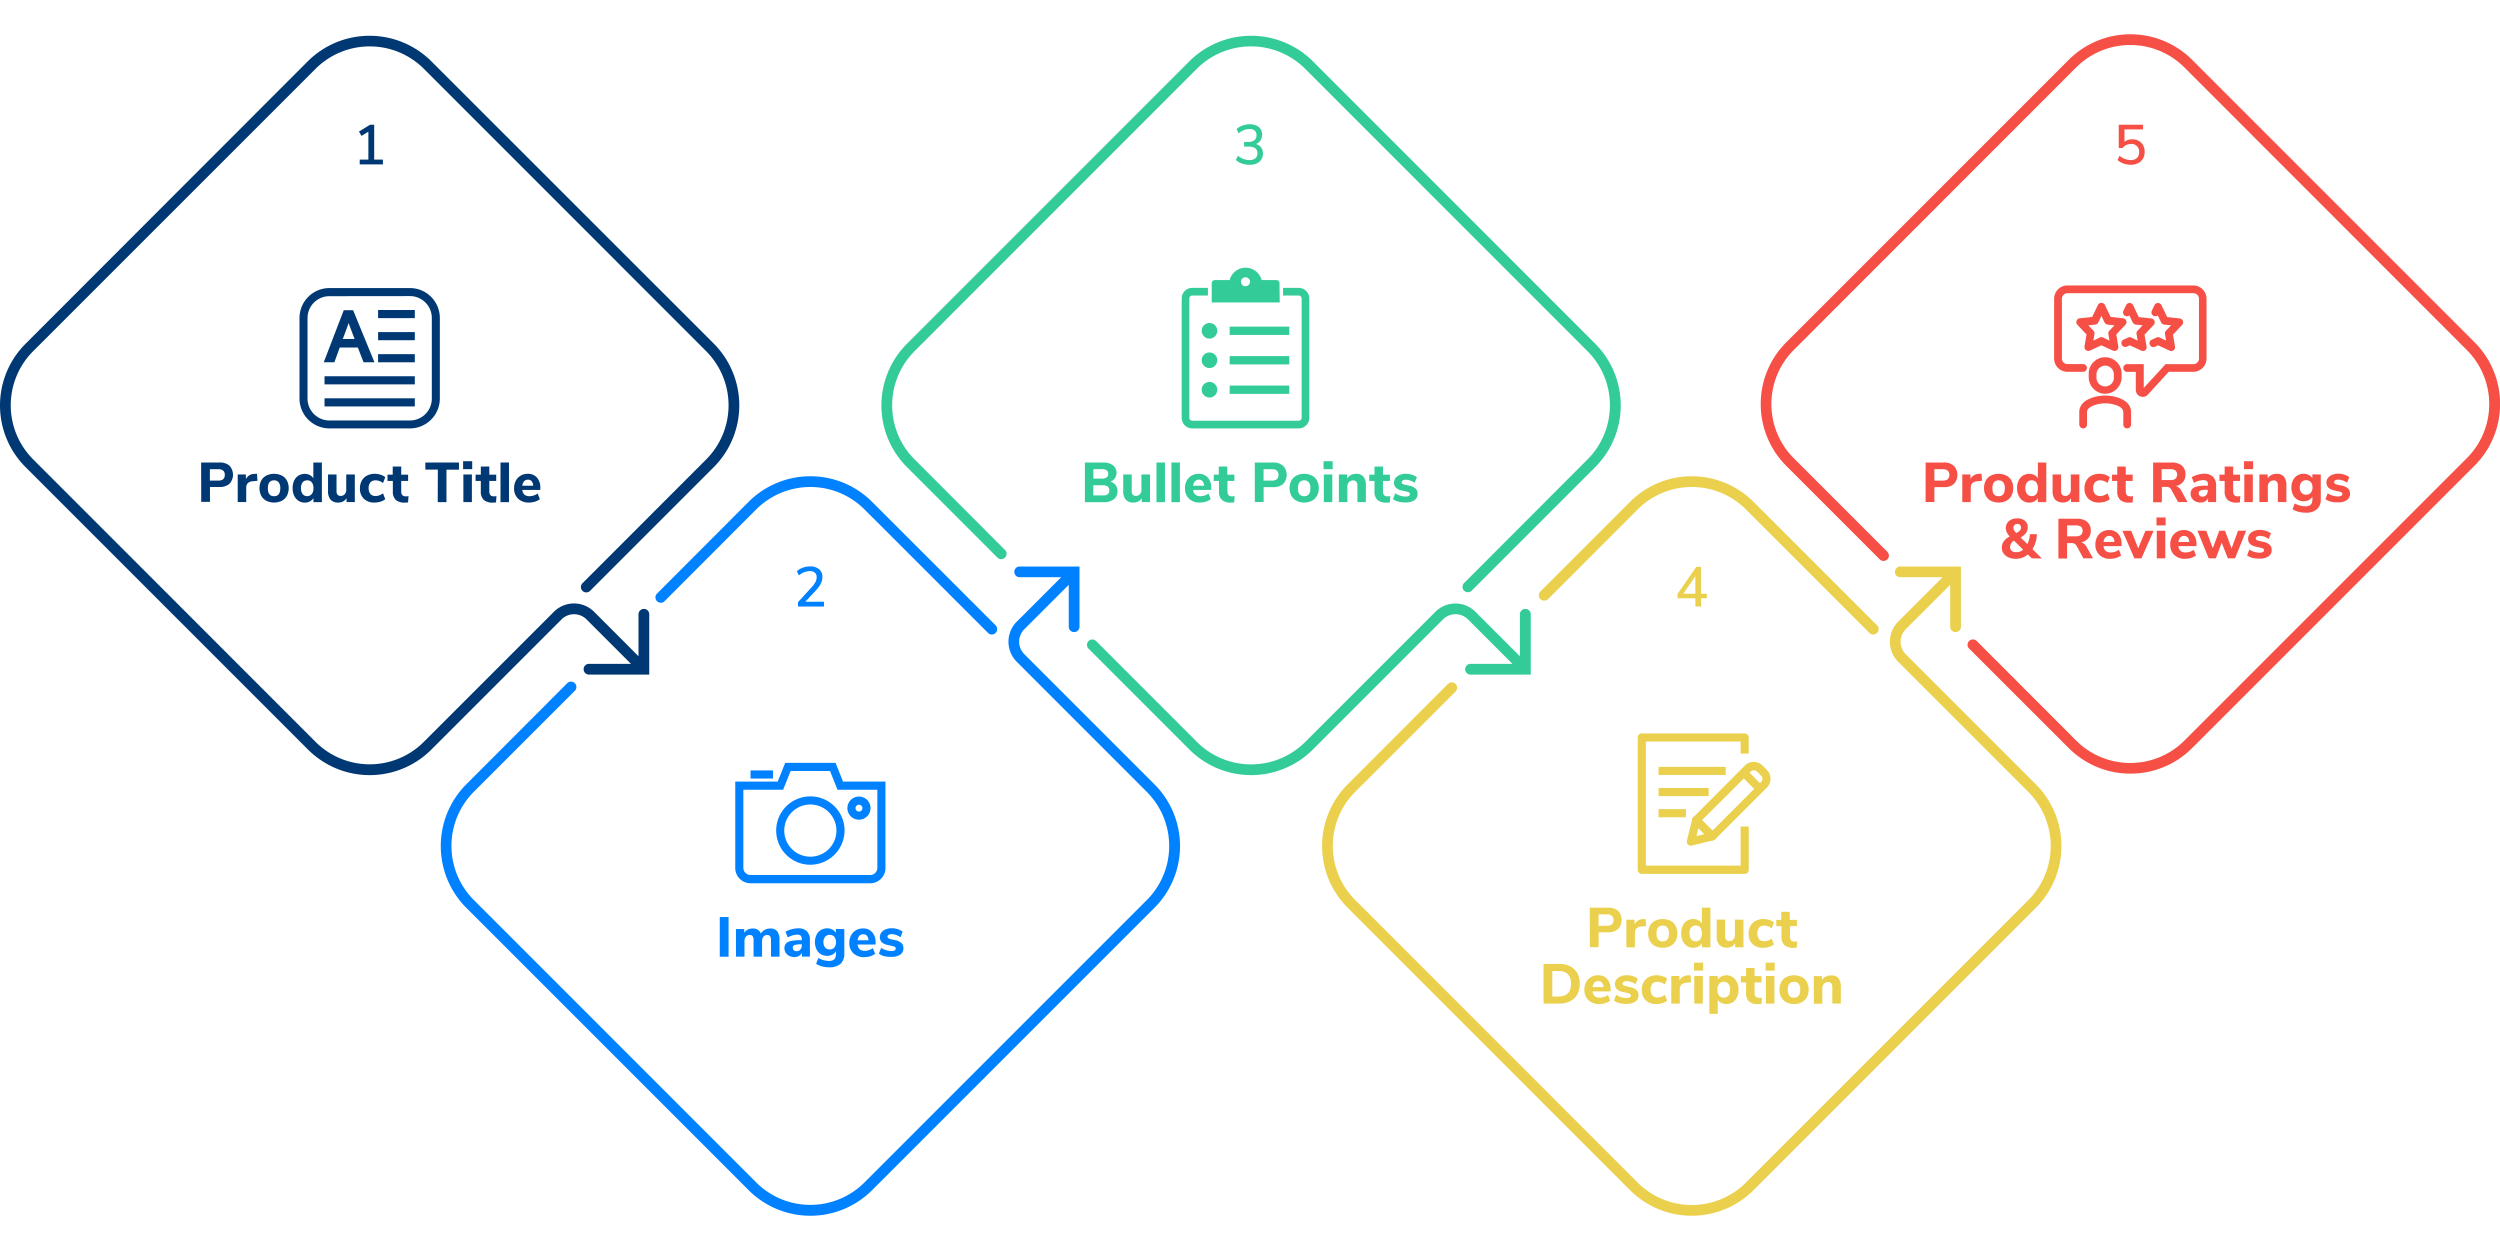 <svg id="Layer_1" data-name="Layer 1" xmlns="http://www.w3.org/2000/svg" viewBox="0 0 800 400"><defs><style>.cls-1{fill:#003873;}.cls-2{fill:#0081ff;}.cls-3{fill:#3c9;}.cls-4{fill:#ead04c;}.cls-5{fill:#f64f45;}</style></defs><path class="cls-1" d="M186.45,186.58a1.72,1.72,0,1,0,2.43,2.43l39.55-39.55a28,28,0,0,0,0-39.48L138,19.59a28,28,0,0,0-39.48,0L8.18,110a27.91,27.91,0,0,0,0,39.48l90.38,90.38a27.91,27.91,0,0,0,39.48,0l41.65-41.65a5.65,5.65,0,0,1,8,0l14.22,14.22H188.48a1.72,1.72,0,0,0,0,3.44h19.28V196.57a1.72,1.72,0,0,0-3.44,0V210L190.1,195.76a9.09,9.09,0,0,0-12.84,0l-41.65,41.65a24.48,24.48,0,0,1-34.62,0L10.61,147a24.48,24.48,0,0,1,0-34.62L101,22a24.52,24.52,0,0,1,34.62,0L226,112.41A24.52,24.52,0,0,1,226,147Z"/><path class="cls-2" d="M369.44,251l-41.65-41.65a5.65,5.65,0,0,1,0-8L342,187.14v13.41a1.72,1.72,0,1,0,3.44,0V181.28H326.17a1.72,1.72,0,0,0,0,3.43h13.41l-14.22,14.22a9.09,9.09,0,0,0,0,12.84L367,253.42A24.5,24.5,0,0,1,367,288l-90.38,90.39a24.48,24.48,0,0,1-34.62,0L151.62,288a24.52,24.52,0,0,1,0-34.62L184,221a1.72,1.72,0,0,0-2.43-2.43L149.19,251a28,28,0,0,0,0,39.48l90.39,90.39a27.93,27.93,0,0,0,39.48,0l90.38-90.39A27.94,27.94,0,0,0,369.44,251Z"/><path class="cls-2" d="M212.62,192.42,242,163a24.5,24.5,0,0,1,34.62,0l39.55,39.54a1.68,1.68,0,0,0,1.21.51,1.73,1.73,0,0,0,1.22-2.94l-39.55-39.54a27.94,27.94,0,0,0-39.48,0L210.19,190a1.72,1.72,0,0,0,2.43,2.43Z"/><path class="cls-3" d="M488.09,194.86a1.72,1.72,0,0,0-1.72,1.71V210l-14.22-14.22a9.07,9.07,0,0,0-12.83,0l-41.65,41.65a24.49,24.49,0,0,1-34.63,0l-32.33-32.34a1.72,1.72,0,0,0-2.43,2.43l32.34,32.34a27.91,27.91,0,0,0,39.48,0l41.65-41.65a5.64,5.64,0,0,1,8,0l14.22,14.22h-13.4a1.72,1.72,0,0,0,0,3.44h19.27V196.57A1.72,1.72,0,0,0,488.09,194.86Z"/><path class="cls-3" d="M510.48,110,420.1,19.59a28,28,0,0,0-39.48,0L290.23,110a27.91,27.91,0,0,0,0,39.48l28.89,28.89a1.72,1.72,0,1,0,2.43-2.43L292.66,147a24.48,24.48,0,0,1,0-34.62L383,22a24.53,24.53,0,0,1,34.63,0l90.38,90.39a24.5,24.5,0,0,1,0,34.62L468.5,186.58a1.72,1.72,0,0,0,0,2.43,1.75,1.75,0,0,0,1.22.5,1.71,1.71,0,0,0,1.21-.5l39.55-39.55A27.94,27.94,0,0,0,510.48,110Z"/><path class="cls-4" d="M651.49,251l-41.65-41.65a5.67,5.67,0,0,1,0-8l14.22-14.22v13.41a1.72,1.72,0,0,0,3.44,0V181.28H608.23a1.72,1.72,0,1,0,0,3.43h13.4l-14.22,14.22a9.11,9.11,0,0,0,0,12.84l41.66,41.65a24.52,24.52,0,0,1,0,34.62l-90.39,90.39a24.48,24.48,0,0,1-34.62,0L433.67,288a24.48,24.48,0,0,1,0-34.62l32.1-32.09a1.72,1.72,0,0,0,0-2.43,1.7,1.7,0,0,0-2.43,0L431.25,251a27.91,27.91,0,0,0,0,39.48l90.38,90.39a27.93,27.93,0,0,0,39.48,0l90.38-90.39A27.94,27.94,0,0,0,651.49,251Z"/><path class="cls-4" d="M495.3,191.8,524.06,163a24.5,24.5,0,0,1,34.62,0l39.55,39.54a1.68,1.68,0,0,0,1.21.51,1.73,1.73,0,0,0,1.22-2.94l-39.55-39.54a27.94,27.94,0,0,0-39.48,0l-28.76,28.76a1.72,1.72,0,0,0,2.43,2.43Z"/><path class="cls-5" d="M681.7,247.56A27.8,27.8,0,0,1,662,239.39L630.07,207.5a1.72,1.72,0,0,1,2.43-2.43L664.39,237A24.5,24.5,0,0,0,699,237l90.38-90.38a24.48,24.48,0,0,0,0-34.62L699,21.57a24.48,24.48,0,0,0-34.62,0L574,112a24.52,24.52,0,0,0,0,34.62l30,30a1.72,1.72,0,0,1-2.43,2.43l-30-30a28,28,0,0,1,0-39.48L662,19.14a27.93,27.93,0,0,1,39.48,0l90.38,90.39a27.91,27.91,0,0,1,0,39.48l-90.38,90.38A27.8,27.8,0,0,1,681.7,247.56Z"/><path class="cls-1" d="M64.36,148h5.83A4.61,4.61,0,0,1,73.41,149a4.27,4.27,0,0,1,0,5.83,4.6,4.6,0,0,1-3.22,1h-3v4.77h-2.8Zm5.47,5.8c1.4,0,2.1-.61,2.1-1.82a1.75,1.75,0,0,0-.52-1.39,2.37,2.37,0,0,0-1.58-.44H67.16v3.65Z"/><path class="cls-1" d="M82.39,153.85l-1.53.16a2.38,2.38,0,0,0-1.6.64,2.09,2.09,0,0,0-.47,1.41v4.61H76.07v-8.84h2.61v1.5a3,3,0,0,1,2.76-1.68l.79-.05Z"/><path class="cls-1" d="M85.24,160.25a4,4,0,0,1-1.64-1.6,5.51,5.51,0,0,1,0-4.88,3.93,3.93,0,0,1,1.64-1.59,5.71,5.71,0,0,1,4.93,0,3.87,3.87,0,0,1,1.64,1.59,5.42,5.42,0,0,1,0,4.88,4,4,0,0,1-1.64,1.6,5.62,5.62,0,0,1-4.93,0Zm4.45-4a2.94,2.94,0,0,0-.52-1.91,1.77,1.77,0,0,0-1.46-.63c-1.32,0-2,.85-2,2.54s.66,2.54,2,2.54S89.69,157.9,89.69,156.21Z"/><path class="cls-1" d="M103,148v12.69h-2.7v-1.31a2.84,2.84,0,0,1-1.13,1.07,3.41,3.41,0,0,1-1.65.39,3.6,3.6,0,0,1-2-.59,3.87,3.87,0,0,1-1.39-1.64,5.62,5.62,0,0,1-.49-2.42,5.5,5.5,0,0,1,.49-2.4,3.71,3.71,0,0,1,1.38-1.59,3.75,3.75,0,0,1,2-.56,3.38,3.38,0,0,1,1.63.38,2.69,2.69,0,0,1,1.13,1.06V148Zm-3.22,10.11a3,3,0,0,0,.52-1.88,2.89,2.89,0,0,0-.52-1.87,1.73,1.73,0,0,0-1.46-.65,1.79,1.79,0,0,0-1.48.64,2.82,2.82,0,0,0-.52,1.84,3,3,0,0,0,.52,1.9,1.77,1.77,0,0,0,1.48.68A1.74,1.74,0,0,0,99.74,158.09Z"/><path class="cls-1" d="M113.54,151.83v8.84h-2.65v-1.26a2.81,2.81,0,0,1-1.09,1.05,3.19,3.19,0,0,1-1.52.36,3.13,3.13,0,0,1-2.49-.93,4.11,4.11,0,0,1-.82-2.8v-5.26h2.72v5.32a1.73,1.73,0,0,0,.33,1.16,1.26,1.26,0,0,0,1,.38,1.66,1.66,0,0,0,1.28-.54,2,2,0,0,0,.5-1.42v-4.9Z"/><path class="cls-1" d="M116.42,159.59a4.44,4.44,0,0,1-1.24-3.33,4.87,4.87,0,0,1,.59-2.44,4.16,4.16,0,0,1,1.67-1.63,5.31,5.31,0,0,1,2.51-.57,5.9,5.9,0,0,1,1.87.3,3.93,3.93,0,0,1,1.46.8l-.72,1.85a3.94,3.94,0,0,0-1.15-.64,3.53,3.53,0,0,0-1.21-.22,2.14,2.14,0,0,0-1.65.63,2.65,2.65,0,0,0-.58,1.87,2.7,2.7,0,0,0,.58,1.88,2.11,2.11,0,0,0,1.65.64,3.54,3.54,0,0,0,1.21-.23,3.94,3.94,0,0,0,1.15-.64l.72,1.88a4.36,4.36,0,0,1-1.52.79,6.5,6.5,0,0,1-1.94.29A4.62,4.62,0,0,1,116.42,159.59Z"/><path class="cls-1" d="M130.73,158.76l-.15,2a7.17,7.17,0,0,1-1,.08,4.18,4.18,0,0,1-2.94-.88,3.56,3.56,0,0,1-.93-2.69v-3.38H124v-2h1.67v-2.59h2.72v2.59h2.21v2h-2.21v3.36q0,1.59,1.47,1.59A6.58,6.58,0,0,0,130.73,158.76Z"/><path class="cls-1" d="M140.11,150.27h-4V148h10.76v2.29h-4v10.4h-2.8Z"/><path class="cls-1" d="M151.11,147.59v2.54h-2.92v-2.54Zm-2.83,4.24H151v8.84h-2.72Z"/><path class="cls-1" d="M158.87,158.76l-.14,2a7.42,7.42,0,0,1-1,.08,4.2,4.2,0,0,1-2.94-.88,3.56,3.56,0,0,1-.93-2.69v-3.38h-1.67v-2h1.67v-2.59h2.72v2.59h2.21v2h-2.21v3.36q0,1.59,1.47,1.59A6.58,6.58,0,0,0,158.87,158.76Z"/><path class="cls-1" d="M160.16,148h2.72v12.69h-2.72Z"/><path class="cls-1" d="M172.9,156.77h-5.76a2.34,2.34,0,0,0,.69,1.54,2.5,2.5,0,0,0,1.62.47,4.24,4.24,0,0,0,1.35-.22,4.56,4.56,0,0,0,1.24-.64l.72,1.82a5,5,0,0,1-1.58.79,6.33,6.33,0,0,1-1.86.29,4.85,4.85,0,0,1-3.52-1.24,4.41,4.41,0,0,1-1.29-3.35,5.06,5.06,0,0,1,.56-2.4,4.12,4.12,0,0,1,1.55-1.63,4.34,4.34,0,0,1,2.25-.58,3.77,3.77,0,0,1,2.94,1.2,4.71,4.71,0,0,1,1.09,3.28ZM167.71,154a2.41,2.41,0,0,0-.57,1.43h3.48a2.37,2.37,0,0,0-.48-1.44,1.48,1.48,0,0,0-1.2-.49A1.6,1.6,0,0,0,167.71,154Z"/><path class="cls-3" d="M357,155.23a3.18,3.18,0,0,1,.6,2,3.07,3.07,0,0,1-1.18,2.54,5.13,5.13,0,0,1-3.25.93h-6V148H353a5.11,5.11,0,0,1,3.14.88,3.1,3.1,0,0,1,.63,4.15,2.92,2.92,0,0,1-1.47,1.09A3.2,3.2,0,0,1,357,155.23Zm-7.12-2.08h2.64a2.76,2.76,0,0,0,1.6-.37,1.3,1.3,0,0,0,.51-1.13,1.35,1.35,0,0,0-.51-1.16,2.85,2.85,0,0,0-1.6-.36h-2.64Zm4.59,5a1.44,1.44,0,0,0,.5-1.22,1.48,1.48,0,0,0-.5-1.24,2.61,2.61,0,0,0-1.62-.4h-3v3.24h3A2.76,2.76,0,0,0,354.51,158.15Z"/><path class="cls-3" d="M368,151.83v8.84h-2.64v-1.26a2.81,2.81,0,0,1-1.09,1.05,3.2,3.2,0,0,1-1.53.36,3.16,3.16,0,0,1-2.49-.93,4.16,4.16,0,0,1-.82-2.8v-5.26h2.72v5.32a1.73,1.73,0,0,0,.33,1.16,1.27,1.27,0,0,0,1,.38,1.67,1.67,0,0,0,1.29-.54,2,2,0,0,0,.49-1.42v-4.9Z"/><path class="cls-3" d="M370.07,148h2.72v12.69h-2.72Z"/><path class="cls-3" d="M374.85,148h2.72v12.69h-2.72Z"/><path class="cls-3" d="M387.58,156.77h-5.75a2.25,2.25,0,0,0,.69,1.54,2.47,2.47,0,0,0,1.61.47,4.3,4.3,0,0,0,1.36-.22,4.5,4.5,0,0,0,1.23-.64l.72,1.82a5,5,0,0,1-1.57.79,6.34,6.34,0,0,1-1.87.29,4.85,4.85,0,0,1-3.52-1.24,4.45,4.45,0,0,1-1.28-3.35,5.06,5.06,0,0,1,.55-2.4,4.19,4.19,0,0,1,1.55-1.63,4.34,4.34,0,0,1,2.25-.58,3.79,3.79,0,0,1,2.95,1.2,4.75,4.75,0,0,1,1.08,3.28ZM382.39,154a2.47,2.47,0,0,0-.56,1.43h3.47a2.37,2.37,0,0,0-.48-1.44,1.48,1.48,0,0,0-1.19-.49A1.62,1.62,0,0,0,382.39,154Z"/><path class="cls-3" d="M395.09,158.76l-.15,2a7.17,7.17,0,0,1-1,.08,4.18,4.18,0,0,1-2.94-.88,3.56,3.56,0,0,1-.93-2.69v-3.38h-1.67v-2H390v-2.59h2.72v2.59H395v2h-2.21v3.36q0,1.59,1.47,1.59A6.58,6.58,0,0,0,395.09,158.76Z"/><path class="cls-3" d="M401.53,148h5.83a4.59,4.59,0,0,1,3.22,1.05,4.24,4.24,0,0,1,0,5.83,4.59,4.59,0,0,1-3.22,1h-3v4.77h-2.81Zm5.47,5.8c1.41,0,2.11-.61,2.11-1.82a1.75,1.75,0,0,0-.52-1.39,2.4,2.4,0,0,0-1.59-.44h-2.66v3.65Z"/><path class="cls-3" d="M414.88,160.25a4,4,0,0,1-1.64-1.6,5.42,5.42,0,0,1,0-4.88,3.87,3.87,0,0,1,1.64-1.59,5.71,5.71,0,0,1,4.93,0,3.93,3.93,0,0,1,1.64,1.59,5.51,5.51,0,0,1,0,4.88,4,4,0,0,1-1.64,1.6,5.62,5.62,0,0,1-4.93,0Zm4.44-4a3,3,0,0,0-.51-1.91,1.78,1.78,0,0,0-1.47-.63c-1.32,0-2,.85-2,2.54s.66,2.54,2,2.54S419.32,157.9,419.32,156.21Z"/><path class="cls-3" d="M426.45,147.59v2.54h-2.92v-2.54Zm-2.83,4.24h2.72v8.84h-2.72Z"/><path class="cls-3" d="M436.31,152.55a4.24,4.24,0,0,1,.77,2.79v5.33h-2.71v-5.2a2.08,2.08,0,0,0-.34-1.31,1.24,1.24,0,0,0-1-.42,1.78,1.78,0,0,0-1.36.54,2,2,0,0,0-.51,1.44v4.95h-2.72v-8.84h2.64v1.26a3.19,3.19,0,0,1,1.22-1.09,3.58,3.58,0,0,1,1.68-.38A2.9,2.9,0,0,1,436.31,152.55Z"/><path class="cls-3" d="M444.89,158.76l-.14,2a7.42,7.42,0,0,1-1.05.08,4.2,4.2,0,0,1-2.94-.88,3.56,3.56,0,0,1-.93-2.69v-3.38h-1.67v-2h1.67v-2.59h2.72v2.59h2.22v2h-2.22v3.36c0,1.06.49,1.59,1.48,1.59A6.55,6.55,0,0,0,444.89,158.76Z"/><path class="cls-3" d="M447.52,160.54a5.82,5.82,0,0,1-1.76-.8l.72-1.88a5.83,5.83,0,0,0,1.59.76,5.75,5.75,0,0,0,1.74.27,1.9,1.9,0,0,0,1-.21.64.64,0,0,0,.11-1.07,2.6,2.6,0,0,0-.91-.32l-1.44-.33a3.71,3.71,0,0,1-1.88-.89,2.22,2.22,0,0,1-.6-1.64,2.4,2.4,0,0,1,.47-1.46,3.15,3.15,0,0,1,1.36-1,5.14,5.14,0,0,1,2-.36,5.83,5.83,0,0,1,1.86.29,5.59,5.59,0,0,1,1.62.81l-.72,1.8a4.87,4.87,0,0,0-2.77-1,2,2,0,0,0-1,.22.67.67,0,0,0-.36.61.54.54,0,0,0,.21.45,2.48,2.48,0,0,0,.76.31l1.49.34a3.9,3.9,0,0,1,2,.93,2.23,2.23,0,0,1,.62,1.68,2.34,2.34,0,0,1-1,2,4.77,4.77,0,0,1-2.8.73A8.69,8.69,0,0,1,447.52,160.54Z"/><path class="cls-2" d="M230.33,293.46h2.81v12.69h-2.81Z"/><path class="cls-2" d="M248.7,298a4.47,4.47,0,0,1,.74,2.81v5.33h-2.72v-5.24a2.33,2.33,0,0,0-.28-1.29,1.07,1.07,0,0,0-.95-.4,1.46,1.46,0,0,0-1.2.54,2.34,2.34,0,0,0-.43,1.51v4.88h-2.72v-5.24a2.33,2.33,0,0,0-.28-1.29,1.07,1.07,0,0,0-1-.4,1.46,1.46,0,0,0-1.2.54,2.34,2.34,0,0,0-.43,1.51v4.88h-2.72v-8.84h2.64v1.19a2.77,2.77,0,0,1,1.11-1,3.39,3.39,0,0,1,1.59-.36,2.56,2.56,0,0,1,2.63,1.63,3.15,3.15,0,0,1,1.21-1.19,3.3,3.3,0,0,1,1.71-.44A2.71,2.71,0,0,1,248.7,298Z"/><path class="cls-2" d="M258.22,298a3.94,3.94,0,0,1,.95,2.9v5.22h-2.58v-1.31a2.19,2.19,0,0,1-.9,1.07,2.73,2.73,0,0,1-1.47.38,3.65,3.65,0,0,1-1.63-.36,2.81,2.81,0,0,1-1.15-1,2.64,2.64,0,0,1-.43-1.44,2.22,2.22,0,0,1,.5-1.53,2.85,2.85,0,0,1,1.59-.81,13.9,13.9,0,0,1,3-.26h.47v-.32a1.5,1.5,0,0,0-.35-1.12,1.72,1.72,0,0,0-1.18-.32,5.24,5.24,0,0,0-1.44.23,7.56,7.56,0,0,0-1.52.65l-.72-1.82a8.38,8.38,0,0,1,3.93-1.09A4,4,0,0,1,258.22,298Zm-2.13,5.86a2,2,0,0,0,.49-1.38v-.3h-.31a6.33,6.33,0,0,0-2,.23.86.86,0,0,0-.59.85,1.07,1.07,0,0,0,.34.81,1.16,1.16,0,0,0,.83.32A1.63,1.63,0,0,0,256.09,303.89Z"/><path class="cls-2" d="M270.18,297.31v7.89a4.17,4.17,0,0,1-1.22,3.24,5.28,5.28,0,0,1-3.62,1.09,9,9,0,0,1-2.28-.28,7.37,7.37,0,0,1-1.91-.81l.72-1.88a7,7,0,0,0,3.4.94c1.49,0,2.23-.7,2.23-2.11v-1a2.63,2.63,0,0,1-1.13,1.08,3.55,3.55,0,0,1-1.7.4,3.89,3.89,0,0,1-2-.54,3.65,3.65,0,0,1-1.39-1.54,5.51,5.51,0,0,1,0-4.63,3.71,3.71,0,0,1,1.39-1.54,3.8,3.8,0,0,1,2-.55,3.66,3.66,0,0,1,1.67.38,2.75,2.75,0,0,1,1.14,1.07v-1.24ZM267,303.22a3,3,0,0,0,0-3.43,1.82,1.82,0,0,0-1.48-.62,1.86,1.86,0,0,0-1.5.62,3,3,0,0,0,0,3.42,2.11,2.11,0,0,0,3,0Z"/><path class="cls-2" d="M280.18,302.24h-5.76a2.28,2.28,0,0,0,.7,1.54,2.4,2.4,0,0,0,1.61.48,4.3,4.3,0,0,0,1.36-.22,4.79,4.79,0,0,0,1.23-.64l.72,1.81a5,5,0,0,1-1.58.8,6.21,6.21,0,0,1-1.86.28,4.89,4.89,0,0,1-3.52-1.23,4.42,4.42,0,0,1-1.29-3.36,5,5,0,0,1,.56-2.39,4.13,4.13,0,0,1,1.55-1.63,4.34,4.34,0,0,1,2.25-.58,3.76,3.76,0,0,1,2.94,1.2,4.71,4.71,0,0,1,1.09,3.28ZM275,299.46a2.5,2.5,0,0,0-.57,1.43h3.48a2.42,2.42,0,0,0-.48-1.44,1.51,1.51,0,0,0-1.2-.48A1.6,1.6,0,0,0,275,299.46Z"/><path class="cls-2" d="M283,306a5.54,5.54,0,0,1-1.75-.81l.71-1.87a6.06,6.06,0,0,0,3.33,1,2,2,0,0,0,1-.21.65.65,0,0,0,.35-.57.58.58,0,0,0-.25-.5,2.42,2.42,0,0,0-.9-.32l-1.44-.33a3.84,3.84,0,0,1-1.89-.89,2.23,2.23,0,0,1-.6-1.65,2.32,2.32,0,0,1,.48-1.45,3.17,3.17,0,0,1,1.35-1,5.16,5.16,0,0,1,2-.36,5.9,5.9,0,0,1,3.47,1.09l-.72,1.8a4.9,4.9,0,0,0-2.77-1,1.86,1.86,0,0,0-1,.22.67.67,0,0,0-.36.61.54.54,0,0,0,.21.45,2.48,2.48,0,0,0,.76.31l1.49.34a4,4,0,0,1,2,.93,2.27,2.27,0,0,1,.62,1.68,2.35,2.35,0,0,1-1,2,4.78,4.78,0,0,1-2.8.72A8.7,8.7,0,0,1,283,306Z"/><path class="cls-4" d="M508.73,290.46h5.83a4.65,4.65,0,0,1,3.22,1,4.27,4.27,0,0,1,0,5.83,4.61,4.61,0,0,1-3.22,1.05h-3v4.77h-2.8Zm5.47,5.79c1.4,0,2.1-.6,2.1-1.81a1.73,1.73,0,0,0-.52-1.39,2.36,2.36,0,0,0-1.58-.45h-2.67v3.65Z"/><path class="cls-4" d="M526.76,296.33l-1.53.16a2.33,2.33,0,0,0-1.6.64,2.05,2.05,0,0,0-.47,1.41v4.61h-2.72v-8.84h2.61v1.49a3,3,0,0,1,2.76-1.67l.79-.05Z"/><path class="cls-4" d="M529.61,302.72a4,4,0,0,1-1.64-1.6,5.49,5.49,0,0,1,0-4.87,3.89,3.89,0,0,1,1.64-1.6,5.71,5.71,0,0,1,4.93,0,3.84,3.84,0,0,1,1.64,1.6,5.4,5.4,0,0,1,0,4.87,3.89,3.89,0,0,1-1.64,1.6,5.62,5.62,0,0,1-4.93,0Zm4.45-4a2.91,2.91,0,0,0-.52-1.9,1.77,1.77,0,0,0-1.46-.63c-1.32,0-2,.84-2,2.53s.66,2.54,2,2.54S534.06,300.38,534.06,298.68Z"/><path class="cls-4" d="M547.33,290.46v12.69h-2.7v-1.32a2.71,2.71,0,0,1-1.13,1.07,3.41,3.41,0,0,1-1.65.39,3.59,3.59,0,0,1-2-.58,3.94,3.94,0,0,1-1.39-1.64,5.62,5.62,0,0,1-.49-2.42,5.47,5.47,0,0,1,.49-2.4,3.68,3.68,0,0,1,1.38-1.6,3.75,3.75,0,0,1,2-.56,3.5,3.5,0,0,1,1.63.38,2.76,2.76,0,0,1,1.13,1.06v-5.07Zm-3.22,10.1a3.64,3.64,0,0,0,0-3.75,1.76,1.76,0,0,0-1.46-.65,1.82,1.82,0,0,0-1.48.64,2.85,2.85,0,0,0-.52,1.85,3,3,0,0,0,.52,1.9,1.76,1.76,0,0,0,1.48.67A1.74,1.74,0,0,0,544.11,300.56Z"/><path class="cls-4" d="M557.91,294.31v8.84h-2.65v-1.26a2.86,2.86,0,0,1-1.09,1,3.19,3.19,0,0,1-1.52.36,3.13,3.13,0,0,1-2.49-.93,4.08,4.08,0,0,1-.82-2.79v-5.26h2.72v5.31a1.74,1.74,0,0,0,.33,1.17,1.29,1.29,0,0,0,1,.38,1.66,1.66,0,0,0,1.28-.54,2,2,0,0,0,.5-1.42v-4.9Z"/><path class="cls-4" d="M560.79,302.07a4.47,4.47,0,0,1-1.24-3.33,4.92,4.92,0,0,1,.59-2.44,4.1,4.1,0,0,1,1.67-1.63,5.34,5.34,0,0,1,2.51-.58,5.9,5.9,0,0,1,1.87.3,4.23,4.23,0,0,1,1.46.8l-.72,1.86a3.94,3.94,0,0,0-1.15-.64,3.54,3.54,0,0,0-1.21-.23,2.14,2.14,0,0,0-1.65.63,3.32,3.32,0,0,0,0,3.75,2.11,2.11,0,0,0,1.65.64,3.53,3.53,0,0,0,1.21-.22,3.94,3.94,0,0,0,1.15-.64l.72,1.87a4.2,4.2,0,0,1-1.52.79,6.16,6.16,0,0,1-1.94.29A4.66,4.66,0,0,1,560.79,302.07Z"/><path class="cls-4" d="M575.1,301.24l-.15,2a7.17,7.17,0,0,1-1,.07,4.14,4.14,0,0,1-2.94-.88,3.53,3.53,0,0,1-.93-2.68v-3.39h-1.67v-2H570v-2.59h2.72v2.59H575v2h-2.21v3.37c0,1.06.49,1.58,1.47,1.58A6.53,6.53,0,0,0,575.1,301.24Z"/><path class="cls-4" d="M493.94,308.46h4.93a7.83,7.83,0,0,1,3.56.75,5.3,5.3,0,0,1,2.29,2.18,6.86,6.86,0,0,1,.79,3.4,7.08,7.08,0,0,1-.78,3.42,5.22,5.22,0,0,1-2.28,2.18,7.78,7.78,0,0,1-3.58.76h-4.93Zm4.73,10.42q4.05,0,4.05-4.09t-4.05-4.06h-1.93v8.15Z"/><path class="cls-4" d="M515.4,317.24h-5.76a2.29,2.29,0,0,0,.69,1.54,2.44,2.44,0,0,0,1.61.48,4.27,4.27,0,0,0,1.36-.23,4.42,4.42,0,0,0,1.24-.64l.72,1.82a4.88,4.88,0,0,1-1.58.79,6,6,0,0,1-1.86.29,4.89,4.89,0,0,1-3.52-1.23A4.42,4.42,0,0,1,507,316.7a5,5,0,0,1,.56-2.39,4.06,4.06,0,0,1,1.55-1.63,4.34,4.34,0,0,1,2.25-.59,3.79,3.79,0,0,1,2.94,1.21,4.69,4.69,0,0,1,1.09,3.28Zm-5.19-2.78a2.44,2.44,0,0,0-.57,1.43h3.47a2.35,2.35,0,0,0-.47-1.44,1.51,1.51,0,0,0-1.2-.48A1.58,1.58,0,0,0,510.21,314.46Z"/><path class="cls-4" d="M518.22,321a5.37,5.37,0,0,1-1.76-.8l.72-1.87a6.14,6.14,0,0,0,1.59.76,5.75,5.75,0,0,0,1.74.27,1.9,1.9,0,0,0,1-.21.63.63,0,0,0,.35-.57.59.59,0,0,0-.24-.5,2.57,2.57,0,0,0-.91-.33l-1.44-.32a3.8,3.8,0,0,1-1.88-.89,2.23,2.23,0,0,1-.6-1.65,2.35,2.35,0,0,1,.48-1.46,3.08,3.08,0,0,1,1.34-1,5.23,5.23,0,0,1,2-.36,6.13,6.13,0,0,1,1.86.29,5.59,5.59,0,0,1,1.62.81l-.72,1.8a4.85,4.85,0,0,0-2.77-1,1.86,1.86,0,0,0-1,.22.66.66,0,0,0-.36.61.54.54,0,0,0,.21.45,2.27,2.27,0,0,0,.76.3l1.49.35a4,4,0,0,1,2,.92,2.27,2.27,0,0,1,.62,1.69,2.33,2.33,0,0,1-1,2,4.7,4.7,0,0,1-2.8.73A8.23,8.23,0,0,1,518.22,321Z"/><path class="cls-4" d="M526.61,320.07a4.47,4.47,0,0,1-1.24-3.33,4.92,4.92,0,0,1,.59-2.44,4.12,4.12,0,0,1,1.68-1.63,5.27,5.27,0,0,1,2.5-.58,5.86,5.86,0,0,1,1.87.3,4.14,4.14,0,0,1,1.46.8l-.72,1.86a4,4,0,0,0-1.14-.64,3.6,3.6,0,0,0-1.22-.23,2.14,2.14,0,0,0-1.65.63,3.32,3.32,0,0,0,0,3.75,2.11,2.11,0,0,0,1.65.64,3.58,3.58,0,0,0,1.22-.22,4,4,0,0,0,1.14-.64l.72,1.87A4.24,4.24,0,0,1,532,321a6.26,6.26,0,0,1-2,.29A4.66,4.66,0,0,1,526.61,320.07Z"/><path class="cls-4" d="M541.13,314.33l-1.53.16a2.33,2.33,0,0,0-1.6.64,2.05,2.05,0,0,0-.47,1.41v4.61h-2.72v-8.84h2.61v1.49a3,3,0,0,1,2.76-1.67l.79-.05Z"/><path class="cls-4" d="M545,308.06v2.54h-2.92v-2.54Zm-2.83,4.25h2.72v8.84h-2.72Z"/><path class="cls-4" d="M554.45,312.68a3.85,3.85,0,0,1,1.38,1.64,5.48,5.48,0,0,1,.5,2.42,5.36,5.36,0,0,1-.5,2.4,3.61,3.61,0,0,1-3.41,2.15,3.52,3.52,0,0,1-1.63-.37,2.66,2.66,0,0,1-1.12-1v4.5H547V312.31h2.68v1.24a2.87,2.87,0,0,1,1.14-1.07,3.46,3.46,0,0,1,1.65-.39A3.63,3.63,0,0,1,554.45,312.68Zm-1.34,5.9a2.82,2.82,0,0,0,.52-1.84,3,3,0,0,0-.52-1.9,2,2,0,0,0-3,0,3,3,0,0,0-.53,1.88,2.88,2.88,0,0,0,.53,1.86,1.76,1.76,0,0,0,1.47.66A1.79,1.79,0,0,0,553.11,318.58Z"/><path class="cls-4" d="M563.81,319.24l-.14,2a7.37,7.37,0,0,1-1,.07,4.16,4.16,0,0,1-3-.88,3.53,3.53,0,0,1-.92-2.68v-3.39h-1.68v-2h1.68v-2.59h2.71v2.59h2.22v2h-2.22v3.37c0,1.06.5,1.58,1.48,1.58A6.38,6.38,0,0,0,563.81,319.24Z"/><path class="cls-4" d="M567.91,308.06v2.54H565v-2.54Zm-2.82,4.25h2.72v8.84h-2.72Z"/><path class="cls-4" d="M571.63,320.72a3.89,3.89,0,0,1-1.64-1.6,5.4,5.4,0,0,1,0-4.87,3.84,3.84,0,0,1,1.64-1.6,5.71,5.71,0,0,1,4.93,0,3.89,3.89,0,0,1,1.64,1.6,5.49,5.49,0,0,1,0,4.87,4,4,0,0,1-1.64,1.6,5.62,5.62,0,0,1-4.93,0Zm4.44-4a3,3,0,0,0-.51-1.9,1.78,1.78,0,0,0-1.47-.63c-1.32,0-2,.84-2,2.53s.66,2.54,2,2.54S576.07,318.38,576.07,316.68Z"/><path class="cls-4" d="M588.29,313a4.33,4.33,0,0,1,.77,2.8v5.33h-2.72V316a2.13,2.13,0,0,0-.33-1.32,1.27,1.27,0,0,0-1-.41,1.77,1.77,0,0,0-1.35.54,2,2,0,0,0-.52,1.44v4.95h-2.72v-8.84H583v1.26a3.07,3.07,0,0,1,1.22-1.1,3.65,3.65,0,0,1,1.68-.38A2.91,2.91,0,0,1,588.29,313Z"/><path class="cls-5" d="M616.21,148H622a4.61,4.61,0,0,1,3.22,1.05,4.27,4.27,0,0,1,0,5.83,4.6,4.6,0,0,1-3.22,1h-3v4.77h-2.81Zm5.47,5.8c1.4,0,2.11-.61,2.11-1.82a1.76,1.76,0,0,0-.53-1.39,2.35,2.35,0,0,0-1.58-.44H619v3.65Z"/><path class="cls-5" d="M634.24,153.85l-1.53.16a2.38,2.38,0,0,0-1.6.64,2.09,2.09,0,0,0-.47,1.41v4.61h-2.71v-8.84h2.61v1.5a2.93,2.93,0,0,1,2.75-1.68l.79-.05Z"/><path class="cls-5" d="M637.09,160.25a3.93,3.93,0,0,1-1.63-1.6,5.42,5.42,0,0,1,0-4.88,3.85,3.85,0,0,1,1.63-1.59,5.73,5.73,0,0,1,4.94,0,3.9,3.9,0,0,1,1.63,1.59,5.42,5.42,0,0,1,0,4.88,4,4,0,0,1-1.63,1.6,5.64,5.64,0,0,1-4.94,0Zm4.45-4a3,3,0,0,0-.51-1.91,1.79,1.79,0,0,0-1.47-.63c-1.32,0-2,.85-2,2.54s.66,2.54,2,2.54S641.54,157.9,641.54,156.21Z"/><path class="cls-5" d="M654.81,148v12.69h-2.7v-1.31a2.84,2.84,0,0,1-1.13,1.07,3.4,3.4,0,0,1-1.64.39,3.63,3.63,0,0,1-2-.59,3.85,3.85,0,0,1-1.38-1.64,5.63,5.63,0,0,1-.5-2.42,5.5,5.5,0,0,1,.5-2.4,3.69,3.69,0,0,1,1.37-1.59,3.76,3.76,0,0,1,2-.56A3.41,3.41,0,0,1,651,152a2.67,2.67,0,0,1,1.12,1.06V148Zm-3.21,10.11a3,3,0,0,0,.51-1.88,3,3,0,0,0-.51-1.87,1.76,1.76,0,0,0-1.47-.65,1.79,1.79,0,0,0-1.48.64,2.82,2.82,0,0,0-.52,1.84,3,3,0,0,0,.52,1.9,2,2,0,0,0,3,0Z"/><path class="cls-5" d="M665.39,151.83v8.84h-2.65v-1.26a2.81,2.81,0,0,1-1.09,1.05,3.64,3.64,0,0,1-4-.57,4.11,4.11,0,0,1-.82-2.8v-5.26h2.72v5.32a1.73,1.73,0,0,0,.33,1.16,1.26,1.26,0,0,0,1,.38,1.65,1.65,0,0,0,1.28-.54,2,2,0,0,0,.5-1.42v-4.9Z"/><path class="cls-5" d="M668.27,159.59a4.44,4.44,0,0,1-1.24-3.33,5,5,0,0,1,.59-2.44,4.18,4.18,0,0,1,1.68-1.63,5.27,5.27,0,0,1,2.5-.57,5.86,5.86,0,0,1,1.87.3,3.85,3.85,0,0,1,1.46.8l-.72,1.85a4,4,0,0,0-1.14-.64,3.58,3.58,0,0,0-1.22-.22,2.14,2.14,0,0,0-1.65.63,2.65,2.65,0,0,0-.58,1.87,2.7,2.7,0,0,0,.58,1.88,2.11,2.11,0,0,0,1.65.64,3.6,3.6,0,0,0,1.22-.23,4,4,0,0,0,1.14-.64l.72,1.88a4.4,4.4,0,0,1-1.51.79,6.57,6.57,0,0,1-2,.29A4.62,4.62,0,0,1,668.27,159.59Z"/><path class="cls-5" d="M682.58,158.76l-.14,2a7.42,7.42,0,0,1-1.05.08,4.2,4.2,0,0,1-2.94-.88,3.56,3.56,0,0,1-.93-2.69v-3.38h-1.67v-2h1.67v-2.59h2.72v2.59h2.21v2h-2.21v3.36c0,1.06.49,1.59,1.48,1.59A6.55,6.55,0,0,0,682.58,158.76Z"/><path class="cls-5" d="M700,160.67H697l-2.2-4a1.73,1.73,0,0,0-.64-.67,2,2,0,0,0-1-.21H691.8v4.93H689V148h5.84a5.07,5.07,0,0,1,3.37,1,3.55,3.55,0,0,1,1.14,2.84,3.63,3.63,0,0,1-.8,2.41,3.77,3.77,0,0,1-2.26,1.28,2.81,2.81,0,0,1,1.68,1.42Zm-3.85-7.48a1.9,1.9,0,0,0,0-2.65,2.87,2.87,0,0,0-1.75-.41h-2.68v3.49h2.68A2.79,2.79,0,0,0,696.19,153.19Z"/><path class="cls-5" d="M708.16,152.55a4,4,0,0,1,1,2.9v5.22h-2.58v-1.31a2.19,2.19,0,0,1-.9,1.07,2.74,2.74,0,0,1-1.47.39,3.62,3.62,0,0,1-1.63-.36,2.83,2.83,0,0,1-1.15-1A2.51,2.51,0,0,1,701,158a2.22,2.22,0,0,1,.5-1.53,3,3,0,0,1,1.59-.81,13.94,13.94,0,0,1,3-.25h.46v-.33a1.46,1.46,0,0,0-.34-1.11,1.69,1.69,0,0,0-1.19-.33,5,5,0,0,0-1.44.24,7.13,7.13,0,0,0-1.51.64l-.72-1.81a7.21,7.21,0,0,1,1.87-.79,7.47,7.47,0,0,1,2.06-.31A4,4,0,0,1,708.16,152.55ZM706,158.41a2,2,0,0,0,.48-1.37v-.31h-.3a6.29,6.29,0,0,0-2,.23.86.86,0,0,0-.59.85,1.1,1.1,0,0,0,.33.81,1.13,1.13,0,0,0,.84.32A1.64,1.64,0,0,0,706,158.41Z"/><path class="cls-5" d="M716.9,158.76l-.14,2a7.42,7.42,0,0,1-1,.08,4.2,4.2,0,0,1-2.94-.88,3.56,3.56,0,0,1-.93-2.69v-3.38h-1.67v-2h1.67v-2.59h2.72v2.59h2.21v2h-2.21v3.36c0,1.06.49,1.59,1.48,1.59A6.55,6.55,0,0,0,716.9,158.76Z"/><path class="cls-5" d="M721,147.59v2.54h-2.91v-2.54Zm-2.82,4.24h2.72v8.84h-2.72Z"/><path class="cls-5" d="M730.87,152.55a4.3,4.3,0,0,1,.77,2.79v5.33h-2.72v-5.2a2.08,2.08,0,0,0-.33-1.31,1.24,1.24,0,0,0-1-.42,1.78,1.78,0,0,0-1.36.54,2,2,0,0,0-.52,1.44v4.95H723v-8.84h2.64v1.26a3.12,3.12,0,0,1,1.22-1.09,3.58,3.58,0,0,1,1.68-.38A2.9,2.9,0,0,1,730.87,152.55Z"/><path class="cls-5" d="M742.65,151.83v7.89a4.11,4.11,0,0,1-1.23,3.24,5.25,5.25,0,0,1-3.61,1.1,8.9,8.9,0,0,1-2.28-.29,6.69,6.69,0,0,1-1.92-.81l.72-1.87a7.09,7.09,0,0,0,3.4.93c1.49,0,2.23-.7,2.23-2.1v-1a2.63,2.63,0,0,1-1.13,1.08,3.51,3.51,0,0,1-1.69.4,3.84,3.84,0,0,1-2-.54,3.68,3.68,0,0,1-1.4-1.54,5.59,5.59,0,0,1,0-4.62,3.7,3.7,0,0,1,1.4-1.55,3.76,3.76,0,0,1,2-.55,3.51,3.51,0,0,1,1.66.39,2.71,2.71,0,0,1,1.15,1.07v-1.25Zm-3.23,5.91A2.55,2.55,0,0,0,740,156a2.58,2.58,0,0,0-.53-1.72,2.1,2.1,0,0,0-3,0,2.53,2.53,0,0,0-.54,1.72,2.5,2.5,0,0,0,.54,1.7,2.11,2.11,0,0,0,3,0Z"/><path class="cls-5" d="M745.9,160.54a5.76,5.76,0,0,1-1.75-.8l.72-1.88a6,6,0,0,0,3.33,1,1.9,1.9,0,0,0,1-.21.62.62,0,0,0,.35-.56.6.6,0,0,0-.24-.51,2.69,2.69,0,0,0-.91-.32l-1.44-.33a3.71,3.71,0,0,1-1.88-.89,2.23,2.23,0,0,1-.61-1.64,2.35,2.35,0,0,1,.48-1.46,3.17,3.17,0,0,1,1.35-1,5.19,5.19,0,0,1,2-.36,5.77,5.77,0,0,1,1.85.29,5.59,5.59,0,0,1,1.62.81l-.72,1.8a4.85,4.85,0,0,0-2.77-1,2,2,0,0,0-1,.22.67.67,0,0,0-.36.61.52.52,0,0,0,.22.45,2.29,2.29,0,0,0,.75.31l1.5.34a3.94,3.94,0,0,1,2,.93,2.27,2.27,0,0,1,.62,1.68,2.35,2.35,0,0,1-1,2,4.77,4.77,0,0,1-2.8.73A8.75,8.75,0,0,1,745.9,160.54Z"/><path class="cls-5" d="M650.17,178.67l-1.26-1.26a5.75,5.75,0,0,1-3.79,1.41,5.81,5.81,0,0,1-2.36-.45,3.76,3.76,0,0,1-1.6-1.25,3.06,3.06,0,0,1-.58-1.85,3.51,3.51,0,0,1,.6-2,5.7,5.7,0,0,1,1.92-1.62,5.54,5.54,0,0,1-.94-1.33,3.11,3.11,0,0,1-.3-1.33,2.93,2.93,0,0,1,.46-1.63,3,3,0,0,1,1.3-1.1,4.75,4.75,0,0,1,1.93-.38,3.58,3.58,0,0,1,2.43.78,2.64,2.64,0,0,1,.9,2.1,3,3,0,0,1-.55,1.76,5.1,5.1,0,0,1-1.74,1.46l2.18,2.14a8,8,0,0,0,.79-3.18h2.25a9.47,9.47,0,0,1-1.42,4.78l3,3Zm-2.77-2.75L644.5,173a2.37,2.37,0,0,0-1.27,2.05,1.49,1.49,0,0,0,.53,1.22,2.18,2.18,0,0,0,1.43.44A3.46,3.46,0,0,0,647.4,175.92ZM644.65,168a1.25,1.25,0,0,0-.36.94,1.43,1.43,0,0,0,.21.74,4.89,4.89,0,0,0,.72.9,4.28,4.28,0,0,0,1.16-.85,1.43,1.43,0,0,0,.34-.91,1.18,1.18,0,0,0-.32-.85,1.07,1.07,0,0,0-.82-.32A1.25,1.25,0,0,0,644.65,168Z"/><path class="cls-5" d="M669.76,178.67H666.7l-2.2-4a1.68,1.68,0,0,0-.65-.67,1.94,1.94,0,0,0-1-.21h-1.39v4.93h-2.77V166h5.83a5.09,5.09,0,0,1,3.38,1,3.55,3.55,0,0,1,1.14,2.84,3.63,3.63,0,0,1-.8,2.41,3.8,3.8,0,0,1-2.26,1.28,2.81,2.81,0,0,1,1.68,1.42Zm-3.85-7.48a1.9,1.9,0,0,0,0-2.65,2.89,2.89,0,0,0-1.75-.41h-2.68v3.49h2.68A2.81,2.81,0,0,0,665.91,171.19Z"/><path class="cls-5" d="M678.91,174.77h-5.76a2.25,2.25,0,0,0,.69,1.54,2.47,2.47,0,0,0,1.61.47,4.25,4.25,0,0,0,1.36-.22,4.5,4.5,0,0,0,1.23-.64l.72,1.82a4.92,4.92,0,0,1-1.57.79,6.33,6.33,0,0,1-1.86.29,4.83,4.83,0,0,1-3.52-1.24,4.41,4.41,0,0,1-1.29-3.35,5.06,5.06,0,0,1,.56-2.4,4.06,4.06,0,0,1,1.55-1.63,4.34,4.34,0,0,1,2.25-.58,3.79,3.79,0,0,1,2.94,1.2,4.76,4.76,0,0,1,1.09,3.28Zm-5.2-2.78a2.47,2.47,0,0,0-.56,1.43h3.47a2.31,2.31,0,0,0-.48-1.44,1.48,1.48,0,0,0-1.19-.49A1.62,1.62,0,0,0,673.71,172Z"/><path class="cls-5" d="M689.15,169.85l-3.89,8.82H683l-3.83-8.82H682l2.23,5.62,2.31-5.62Z"/><path class="cls-5" d="M693,165.59v2.54h-2.92v-2.54Zm-2.83,4.24h2.72v8.84h-2.72Z"/><path class="cls-5" d="M702.86,174.77H697.1a2.29,2.29,0,0,0,.69,1.54,2.5,2.5,0,0,0,1.62.47,4.24,4.24,0,0,0,1.35-.22,4.56,4.56,0,0,0,1.24-.64l.72,1.82a5,5,0,0,1-1.58.79,6.33,6.33,0,0,1-1.86.29,4.85,4.85,0,0,1-3.52-1.24,4.41,4.41,0,0,1-1.29-3.35,5.06,5.06,0,0,1,.56-2.4,4.12,4.12,0,0,1,1.55-1.63,4.34,4.34,0,0,1,2.25-.58,3.77,3.77,0,0,1,2.94,1.2,4.71,4.71,0,0,1,1.09,3.28ZM697.67,172a2.41,2.41,0,0,0-.57,1.43h3.48a2.37,2.37,0,0,0-.48-1.44,1.48,1.48,0,0,0-1.2-.49A1.58,1.58,0,0,0,697.67,172Z"/><path class="cls-5" d="M718.78,169.83l-3.58,8.84h-2.3l-1.95-5-1.89,5h-2.28l-3.6-8.84H706l2.09,5.6,2.09-5.6H712l2.11,5.66,2.07-5.66Z"/><path class="cls-5" d="M720.83,178.54a5.93,5.93,0,0,1-1.76-.8l.72-1.88a6.06,6.06,0,0,0,3.33,1,1.9,1.9,0,0,0,1-.21.61.61,0,0,0,.36-.56.58.58,0,0,0-.25-.51,2.6,2.6,0,0,0-.91-.32l-1.44-.33a3.71,3.71,0,0,1-1.88-.89,2.22,2.22,0,0,1-.6-1.64,2.35,2.35,0,0,1,.48-1.46,3.11,3.11,0,0,1,1.35-1,5.16,5.16,0,0,1,2-.36,5.82,5.82,0,0,1,1.85.29,5.59,5.59,0,0,1,1.62.81l-.72,1.8a4.87,4.87,0,0,0-2.77-1,2,2,0,0,0-1,.22.67.67,0,0,0-.36.61.54.54,0,0,0,.21.45,2.48,2.48,0,0,0,.76.31l1.49.34a3.9,3.9,0,0,1,2,.93,2.24,2.24,0,0,1,.63,1.68,2.35,2.35,0,0,1-1,2,4.77,4.77,0,0,1-2.8.73A8.69,8.69,0,0,1,720.83,178.54Z"/><path class="cls-1" d="M122.53,51.08v1.53h-7.42V51.08h2.77V42.13l-2.21,1.35-.79-1.39,3.52-2.17h1.34V51.08Z"/><path class="cls-3" d="M403.57,47.2a3.53,3.53,0,0,1-.58,4.58,4.91,4.91,0,0,1-3.17.95,7.21,7.21,0,0,1-2.41-.4,5.47,5.47,0,0,1-1.93-1.13l.67-1.37a5.62,5.62,0,0,0,3.62,1.39,2.92,2.92,0,0,0,1.93-.55,2,2,0,0,0,.66-1.63,1.89,1.89,0,0,0-.68-1.59,3.29,3.29,0,0,0-2-.53h-1.57v-1.5h1.28a3.21,3.21,0,0,0,2-.54,2,2,0,0,0,.69-1.62,1.86,1.86,0,0,0-.57-1.46,2.39,2.39,0,0,0-1.62-.52,5.57,5.57,0,0,0-3.53,1.39l-.65-1.37a5.23,5.23,0,0,1,1.9-1.12,7,7,0,0,1,2.37-.41,4.36,4.36,0,0,1,2.84.88,3,3,0,0,1,1.06,2.4,3.35,3.35,0,0,1-.52,1.87,2.93,2.93,0,0,1-1.46,1.17A3.14,3.14,0,0,1,403.57,47.2Z"/><path class="cls-2" d="M263.67,192.55v1.53h-8.31v-1.39l4.37-4.78a7.68,7.68,0,0,0,1.22-1.68,3.2,3.2,0,0,0,.38-1.49,1.87,1.87,0,0,0-.56-1.48,2.32,2.32,0,0,0-1.6-.5,5.68,5.68,0,0,0-3.53,1.38l-.64-1.36a5.53,5.53,0,0,1,1.9-1.12,6.77,6.77,0,0,1,2.33-.41,4.27,4.27,0,0,1,2.88.91,3.07,3.07,0,0,1,1.06,2.45,4.74,4.74,0,0,1-.48,2.09,9.7,9.7,0,0,1-1.59,2.21l-3.4,3.64Z"/><path class="cls-4" d="M546.19,191.45h-1.86v2.63h-1.81v-2.63h-5.71v-1.38l6-8.68h1.51V190h1.86ZM542.52,190v-5.62L538.63,190Z"/><path class="cls-5" d="M684.4,45.08a3.54,3.54,0,0,1,1.4,1.42,4.41,4.41,0,0,1,.49,2.11,4.22,4.22,0,0,1-.54,2.16,3.74,3.74,0,0,1-1.57,1.45,5.23,5.23,0,0,1-2.37.51,6.86,6.86,0,0,1-2.31-.41,5.53,5.53,0,0,1-1.9-1.12l.65-1.37a5.58,5.58,0,0,0,3.58,1.39,2.71,2.71,0,0,0,2-.67,2.51,2.51,0,0,0,.7-1.9,2.41,2.41,0,0,0-2.57-2.58,3.4,3.4,0,0,0-2.75,1.3H678V39.92h7.77v1.49h-5.94v4a3.74,3.74,0,0,1,2.51-.83A4.24,4.24,0,0,1,684.4,45.08Z"/><path class="cls-1" d="M113,99.27h-1.59l0-.07v.07H110l-6.4,16.66H107l1.71-4.73h5.8l1.82,4.73h3.5Zm-3.31,9.2,1.45-3.87c.15-.42.29-.84.41-1.25.16.46.35,1,.55,1.51l1.37,3.61Z"/><rect class="cls-1" x="120.99" y="99.2" width="11.75" height="2.6"/><rect class="cls-1" x="120.99" y="106.27" width="11.75" height="2.6"/><rect class="cls-1" x="120.99" y="113.33" width="11.75" height="2.6"/><rect class="cls-1" x="103.85" y="120.4" width="28.89" height="2.6"/><rect class="cls-1" x="103.85" y="127.46" width="28.89" height="2.6"/><path class="cls-1" d="M131.18,137.09H105.41a9.58,9.58,0,0,1-9.57-9.57V101.75a9.58,9.58,0,0,1,9.57-9.57h25.77a9.58,9.58,0,0,1,9.57,9.57v25.77A9.58,9.58,0,0,1,131.18,137.09ZM105.41,94.78a7,7,0,0,0-7,7v25.77a7,7,0,0,0,7,7h25.77a7,7,0,0,0,7-7V101.75a7,7,0,0,0-7-7Z"/><path class="cls-2" d="M278.46,282.64H240.17a4.89,4.89,0,0,1-4.89-4.89V250.12h13.58l2.4-6h16.12l2.39,6h13.58v27.63A4.89,4.89,0,0,1,278.46,282.64Zm-40.58-29.92v25a2.3,2.3,0,0,0,2.29,2.29h38.29a2.29,2.29,0,0,0,2.29-2.29v-25H268l-2.39-6H253l-2.4,6Z"/><path class="cls-2" d="M259.32,276.72a10.94,10.94,0,1,1,10.94-10.94A11,11,0,0,1,259.32,276.72Zm0-19.28a8.35,8.35,0,1,0,8.34,8.34A8.36,8.36,0,0,0,259.32,257.44Z"/><path class="cls-2" d="M274.87,262.3a3.7,3.7,0,1,1,3.7-3.7A3.7,3.7,0,0,1,274.87,262.3Zm0-4.79a1.1,1.1,0,1,0,1.1,1.09A1.09,1.09,0,0,0,274.87,257.51Z"/><rect class="cls-2" x="240.17" y="246.53" width="7.18" height="2.6"/><path class="cls-3" d="M415.58,92.12h-5v2.45h5a1,1,0,0,1,.95.94V133.7a1,1,0,0,1-.95.94H381.53a.94.94,0,0,1-.94-.94V95.51a.94.94,0,0,1,.94-.94h5V92.12h-5a3.39,3.39,0,0,0-3.39,3.39V133.7a3.39,3.39,0,0,0,3.39,3.39h34.05a3.4,3.4,0,0,0,3.4-3.39V95.51A3.4,3.4,0,0,0,415.58,92.12Z"/><path class="cls-3" d="M409.44,90.62a1,1,0,0,0-1-1h-4.72a5.29,5.29,0,0,0-10.24,0h-4.73a1,1,0,0,0-1,1v6.16h21.76Zm-10.88,1A1.44,1.44,0,1,1,400,90.15,1.44,1.44,0,0,1,398.56,91.59Z"/><circle class="cls-3" cx="387.03" cy="105.85" r="2.5"/><rect class="cls-3" x="393.49" y="104.52" width="19.08" height="2.66"/><circle class="cls-3" cx="387.03" cy="115.28" r="2.5"/><rect class="cls-3" x="393.49" y="113.95" width="19.08" height="2.66"/><circle class="cls-3" cx="387.03" cy="124.71" r="2.5"/><rect class="cls-3" x="393.49" y="123.38" width="19.08" height="2.66"/><path class="cls-4" d="M548,268.94h0a1.3,1.3,0,0,1-.92-.38l-5.2-5.2a1.3,1.3,0,0,1,0-1.84L558.33,245a4,4,0,0,1,5.7,0l1.34,1.33a4,4,0,0,1,0,5.71l-16.49,16.49A1.34,1.34,0,0,1,548,268.94Zm-3.36-6.5L548,265.8l15.57-15.57a1.44,1.44,0,0,0,0-2l-1.34-1.33a1.45,1.45,0,0,0-2,0Z"/><path class="cls-4" d="M541.08,270.62a1.28,1.28,0,0,1-.92-.38,1.33,1.33,0,0,1-.35-1.23l1.69-6.88a1.28,1.28,0,0,1,.91-.94,1.3,1.3,0,0,1,1.27.33l5.2,5.2a1.3,1.3,0,0,1,.33,1.27,1.31,1.31,0,0,1-.94.91l-6.88,1.68A1.15,1.15,0,0,1,541.08,270.62Zm2.39-5.63-.62,2.56,2.56-.63Z"/><rect class="cls-4" x="559.26" y="246.16" width="2.6" height="7.35" transform="translate(-12.49 469.52) rotate(-45)"/><rect class="cls-4" x="530.74" y="245.39" width="21.47" height="2.6"/><rect class="cls-4" x="530.74" y="252.15" width="16.02" height="2.6"/><rect class="cls-4" x="530.74" y="258.92" width="8.75" height="2.6"/><path class="cls-4" d="M558.29,279.64H525.37a1.3,1.3,0,0,1-1.3-1.3V236a1.3,1.3,0,0,1,1.3-1.3h32.92a1.3,1.3,0,0,1,1.3,1.3v5.16H557v-3.86H526.67V277H557v-12.5h2.6v13.8A1.3,1.3,0,0,1,558.29,279.64Z"/><path class="cls-5" d="M680.7,137.09a1.23,1.23,0,0,1-1.24-1.24v-4c0-2-3.85-2.79-5.8-2.79s-5.81.84-5.81,2.79v4a1.24,1.24,0,1,1-2.48,0v-4c0-3.87,5-5.27,8.29-5.27s8.28,1.4,8.28,5.27v4A1.24,1.24,0,0,1,680.7,137.09Z"/><path class="cls-5" d="M673.66,126a5.31,5.31,0,0,1-5.27-5.35v-.83a5.27,5.27,0,1,1,10.53,0v.83A5.31,5.31,0,0,1,673.66,126Zm0-9a2.83,2.83,0,0,0-2.79,2.87v.83a2.79,2.79,0,1,0,5.57,0v-.83A2.83,2.83,0,0,0,673.66,117Z"/><path class="cls-5" d="M685.71,127a2.29,2.29,0,0,1-1-.22,2.2,2.2,0,0,1-1.25-2V119H680.7a1.24,1.24,0,0,1,0-2.48H686v7.61l7-7.61h8.9a1.78,1.78,0,0,0,1.77-1.78V95.6a1.77,1.77,0,0,0-1.77-1.77H661.58a1.77,1.77,0,0,0-1.77,1.77v19.12a1.78,1.78,0,0,0,1.77,1.78h5a1.24,1.24,0,1,1,0,2.48h-5a4.26,4.26,0,0,1-4.26-4.26V95.6a4.27,4.27,0,0,1,4.26-4.26h40.25a4.27,4.27,0,0,1,4.26,4.26v19.12a4.26,4.26,0,0,1-4.26,4.26H694l-6.88,7.51A2.26,2.26,0,0,1,685.71,127Z"/><path class="cls-5" d="M668.26,112.31a1.25,1.25,0,0,1-1.22-1.45l.65-3.83-2.92-3.1a1.23,1.23,0,0,1-.27-1.28,1.26,1.26,0,0,1,1-.8l4-.43,1.83-3.81a1.25,1.25,0,0,1,2.24,0l1.83,3.81,4,.43a1.26,1.26,0,0,1,1,.8,1.23,1.23,0,0,1-.27,1.28l-2.92,3.1.65,3.83a1.24,1.24,0,0,1-1.74,1.33l-3.68-1.69-3.68,1.69A1.17,1.17,0,0,1,668.26,112.31Zm4.2-4.42a1.16,1.16,0,0,1,.52.11l2.06,1-.36-2.11a1.21,1.21,0,0,1,.32-1.06l1.63-1.73-2.18-.23a1.24,1.24,0,0,1-1-.7l-1-2.1-1,2.1a1.24,1.24,0,0,1-1,.7l-2.18.23,1.63,1.73a1.25,1.25,0,0,1,.33,1.06l-.36,2.11,2.05-1A1.16,1.16,0,0,1,672.46,107.89Z"/><path class="cls-5" d="M685.71,112.31a1.23,1.23,0,0,1-.52-.12l-3.67-1.69-.91.42a1.25,1.25,0,0,1-1.65-.61,1.24,1.24,0,0,1,.61-1.65L681,108a1.26,1.26,0,0,1,1,0l2.05,1-.36-2.11a1.24,1.24,0,0,1,.32-1.06l1.63-1.73-2.17-.23a1.26,1.26,0,0,1-1-.7l-1.07-2.24a1.24,1.24,0,0,1-1.9-1.5l.85-1.77a1.23,1.23,0,0,1,1.12-.7,1.25,1.25,0,0,1,1.12.7l1.82,3.81,4,.43a1.24,1.24,0,0,1,.77,2.08l-2.93,3.1.66,3.83a1.25,1.25,0,0,1-1.23,1.45Z"/><path class="cls-5" d="M694.77,112.31a1.17,1.17,0,0,1-.52-.12l-3.68-1.69-.91.42a1.24,1.24,0,1,1-1-2.26l1.43-.66a1.26,1.26,0,0,1,1,0l2.06,1-.36-2.11a1.21,1.21,0,0,1,.32-1.06l1.63-1.73-2.18-.23a1.24,1.24,0,0,1-1-.7l-1.08-2.24a1.22,1.22,0,0,1-1.31.15,1.24,1.24,0,0,1-.59-1.65l.85-1.77a1.25,1.25,0,0,1,2.24,0l1.83,3.81,4,.43a1.24,1.24,0,0,1,.78,2.08l-2.93,3.1.65,3.83a1.25,1.25,0,0,1-1.22,1.45Z"/></svg>